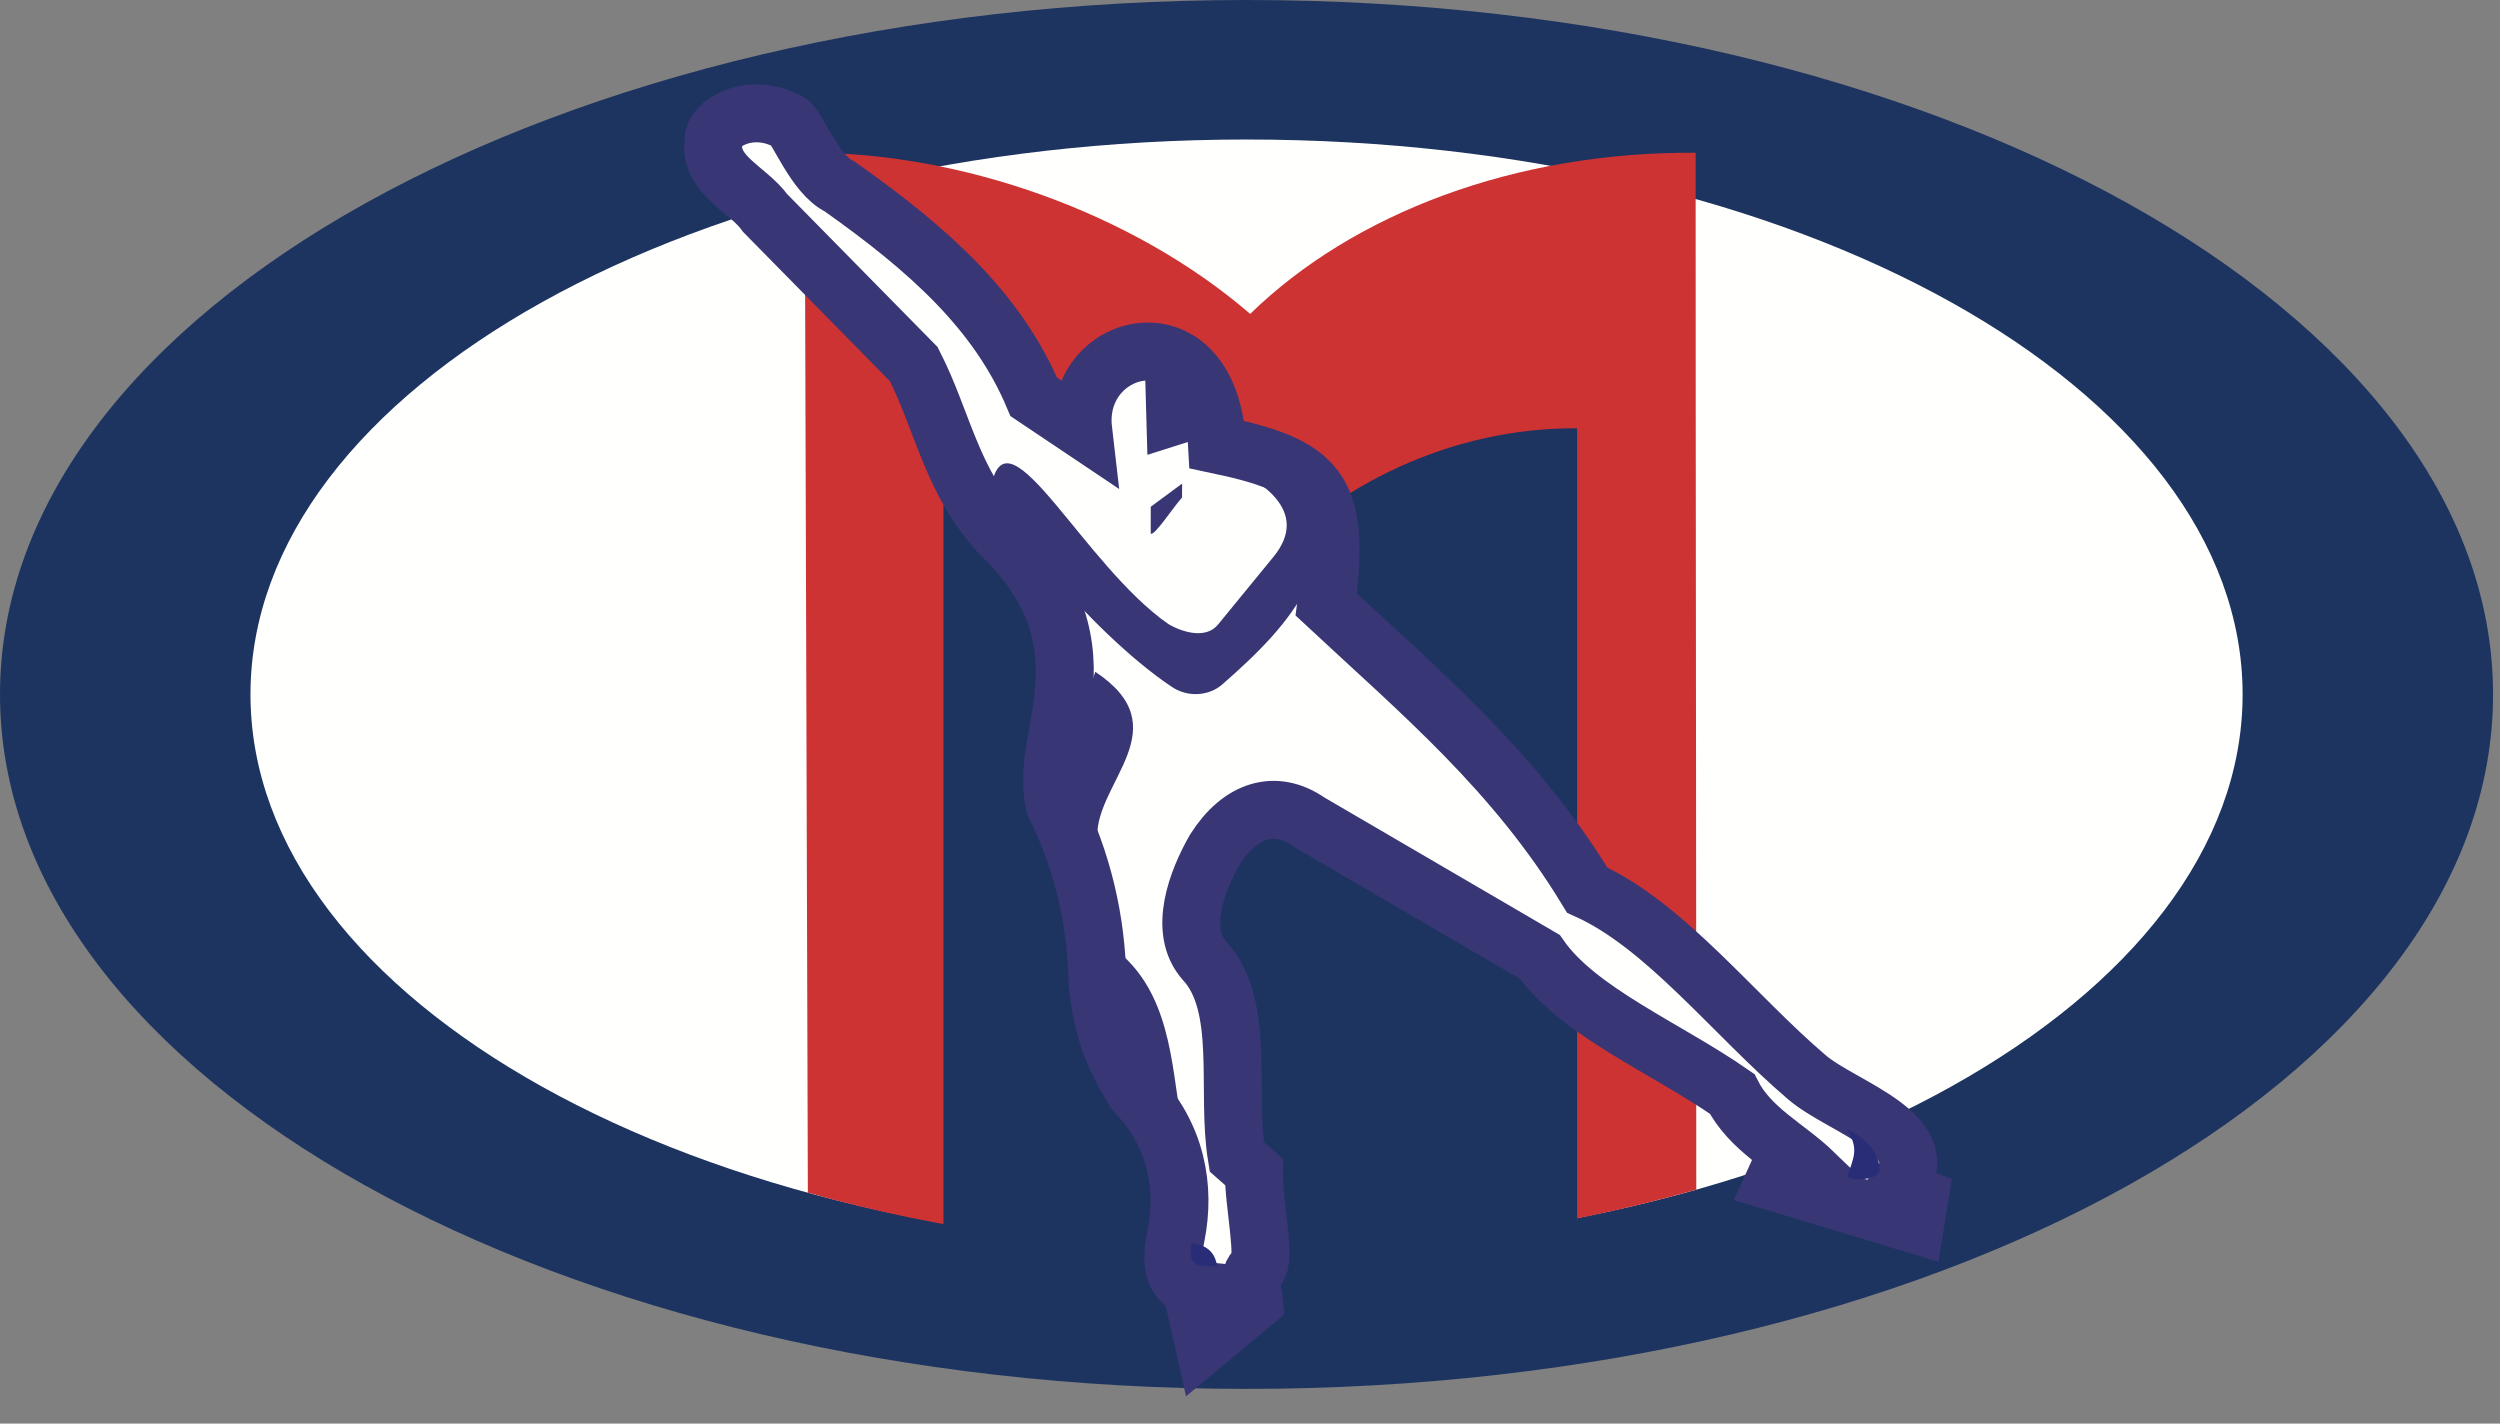 <svg width="72" height="41" viewBox="0 0 72 41" fill="none" xmlns="http://www.w3.org/2000/svg">
<rect x="0" y="0" width="72" height="41" fill="#808080" stroke="none"/>
<path fill-rule="evenodd" clip-rule="evenodd" d="M35.9 0C55.724 0 71.8 8.956 71.8 19.999C71.8 31.044 55.724 40 35.9 40C16.076 40 0 31.044 0 19.999C0 8.956 16.076 0 35.9 0Z" fill="#1D3461"/>
<path fill-rule="evenodd" clip-rule="evenodd" d="M35.9 4.018C51.739 4.018 64.587 11.175 64.587 19.999C64.587 28.823 51.739 35.982 35.9 35.982C20.061 35.982 7.214 28.823 7.214 19.999C7.214 11.175 20.061 4.018 35.9 4.018Z" fill="#FFFFFE"/>
<path fill-rule="evenodd" clip-rule="evenodd" d="M36.005 9.04C38.983 6.139 43.643 4.365 48.834 4.399C48.834 14.384 48.853 24.278 48.853 34.261C40.4 36.669 31.001 36.539 23.266 34.349L23.175 4.399C27.679 4.365 32.643 6.139 36.005 9.04Z" fill="#CE3334"/>
<path fill-rule="evenodd" clip-rule="evenodd" d="M36.348 16.241C38.466 14.027 41.728 12.309 45.421 12.335C45.421 19.951 45.421 27.76 45.421 35.376C38.99 37.078 32.999 36.941 27.172 35.493V12.335C30.376 12.309 33.957 14.027 36.348 16.241Z" fill="#1D3461"/>
<path fill-rule="evenodd" clip-rule="evenodd" d="M38.195 17.409C40.931 19.958 43.636 22.215 45.711 25.635C47.963 26.65 49.93 29.228 52.038 31.025C53.075 31.918 55.937 32.688 54.616 34.28L55.279 34.507L55.157 35.264L51.088 34.038L51.306 33.557L52.252 33.789C51.462 33.026 50.404 32.53 49.882 31.501C47.989 30.185 45.445 29.139 44.344 27.555L37.695 23.673C36.736 23.003 35.721 23.311 34.986 24.47C34.486 25.346 33.911 26.798 34.694 27.674C35.883 28.969 35.309 31.437 35.618 33.315C35.828 33.5 35.903 33.567 36.113 33.751C36.096 34.639 36.482 36.319 36.195 36.53C35.898 36.748 36.087 37.185 36.116 37.499L34.672 38.7L34.438 37.659L34.861 37.2C34.153 37.13 33.572 36.903 33.871 35.57C34.136 34.218 33.904 32.698 32.684 31.437C32.234 30.661 31.767 29.941 31.609 28.289C31.573 26.48 31.185 24.821 30.372 23.163C30.132 22.105 30.582 20.911 30.642 19.826C30.795 18.233 30.25 16.765 28.852 15.423C27.406 13.903 27.16 12.132 26.315 10.485L22.038 6.137C21.543 5.44 20.401 5.043 20.552 4.045C20.511 3.573 21.612 2.879 22.737 3.528C22.955 3.645 23.474 5.04 24.182 5.371C26.772 7.199 28.739 8.975 29.771 11.428L31.195 12.383C30.896 9.806 34.842 8.808 35.051 12.804C37.944 13.415 38.648 14.047 38.195 17.409Z" fill="#FFFFFE"/>
<path fill-rule="evenodd" clip-rule="evenodd" d="M38.195 17.409C40.931 19.958 43.636 22.215 45.711 25.635C47.963 26.65 49.93 29.228 52.038 31.025C53.075 31.918 55.937 32.688 54.616 34.28L55.279 34.507L55.157 35.264L51.088 34.038L51.306 33.557L52.252 33.789C51.462 33.026 50.404 32.53 49.882 31.501C47.989 30.185 45.445 29.139 44.344 27.555L37.695 23.673C36.736 23.003 35.721 23.311 34.986 24.47C34.486 25.346 33.911 26.798 34.694 27.674C35.883 28.969 35.309 31.437 35.618 33.315C35.828 33.5 35.903 33.567 36.113 33.751C36.096 34.639 36.482 36.319 36.195 36.53C35.898 36.748 36.087 37.185 36.116 37.499L34.672 38.7L34.438 37.659L34.861 37.2C34.153 37.13 33.572 36.903 33.871 35.57C34.136 34.218 33.904 32.698 32.684 31.437C32.234 30.661 31.767 29.941 31.609 28.289C31.573 26.48 31.185 24.821 30.372 23.163C30.132 22.105 30.582 20.911 30.642 19.826C30.795 18.233 30.25 16.765 28.852 15.423C27.406 13.903 27.16 12.132 26.315 10.485L22.038 6.137C21.543 5.44 20.401 5.043 20.552 4.045C20.511 3.573 21.612 2.879 22.737 3.528C22.955 3.645 23.474 5.04 24.182 5.371C26.772 7.199 28.739 8.975 29.771 11.428L31.195 12.383C30.896 9.806 34.842 8.808 35.051 12.804C37.944 13.415 38.648 14.047 38.195 17.409Z" stroke="#383674" stroke-width="1.669" stroke-miterlimit="22.926"/>
<path fill-rule="evenodd" clip-rule="evenodd" d="M53.18 32.516C53.656 32.731 54.097 33.121 54.138 33.672C54.145 33.921 53.647 34.033 53.192 33.909C53.374 33.354 53.561 33.09 53.18 32.516Z" fill="#292D78"/>
<path fill-rule="evenodd" clip-rule="evenodd" d="M34.321 35.8C34.881 35.876 35 36.18 35.058 36.465C34.361 36.491 34.227 36.405 34.321 35.8Z" fill="#292D78"/>
<path fill-rule="evenodd" clip-rule="evenodd" d="M32.157 27.37C33.682 28.584 33.734 30.594 34 32.176C33.196 30.994 31.934 29.603 32.157 27.37Z" fill="#383674"/>
<path fill-rule="evenodd" clip-rule="evenodd" d="M31.599 24.087C30.443 23.019 30.946 21.119 31.544 19.348C33.969 20.954 31.58 22.507 31.599 24.087Z" fill="#383674"/>
<path fill-rule="evenodd" clip-rule="evenodd" d="M35.075 13.286C36.271 13.783 37.779 14.693 36.671 16.043L35.091 17.972C34.751 18.414 34.069 18.221 33.648 17.972C31.224 16.287 29.046 11.742 28.565 13.925C28.471 14.554 31.379 18.187 33.715 19.759C34.191 20.099 34.811 20.049 35.199 19.714C36.159 18.872 37.166 17.917 37.686 16.792C37.867 16.538 38.181 14.934 37.377 14.207C37.099 13.912 36.29 13.431 35.075 13.286Z" fill="#383674"/>
<path fill-rule="evenodd" clip-rule="evenodd" d="M33.045 13.099L32.978 10.734C34.263 10.557 34.39 11.62 34.584 12.611L33.045 13.099Z" fill="#383674"/>
<path fill-rule="evenodd" clip-rule="evenodd" d="M34.045 13.927C33.744 14.149 33.442 14.372 33.141 14.595V15.37C33.255 15.428 33.741 14.676 34.043 14.327L34.045 13.927Z" fill="#383674"/>
</svg>
